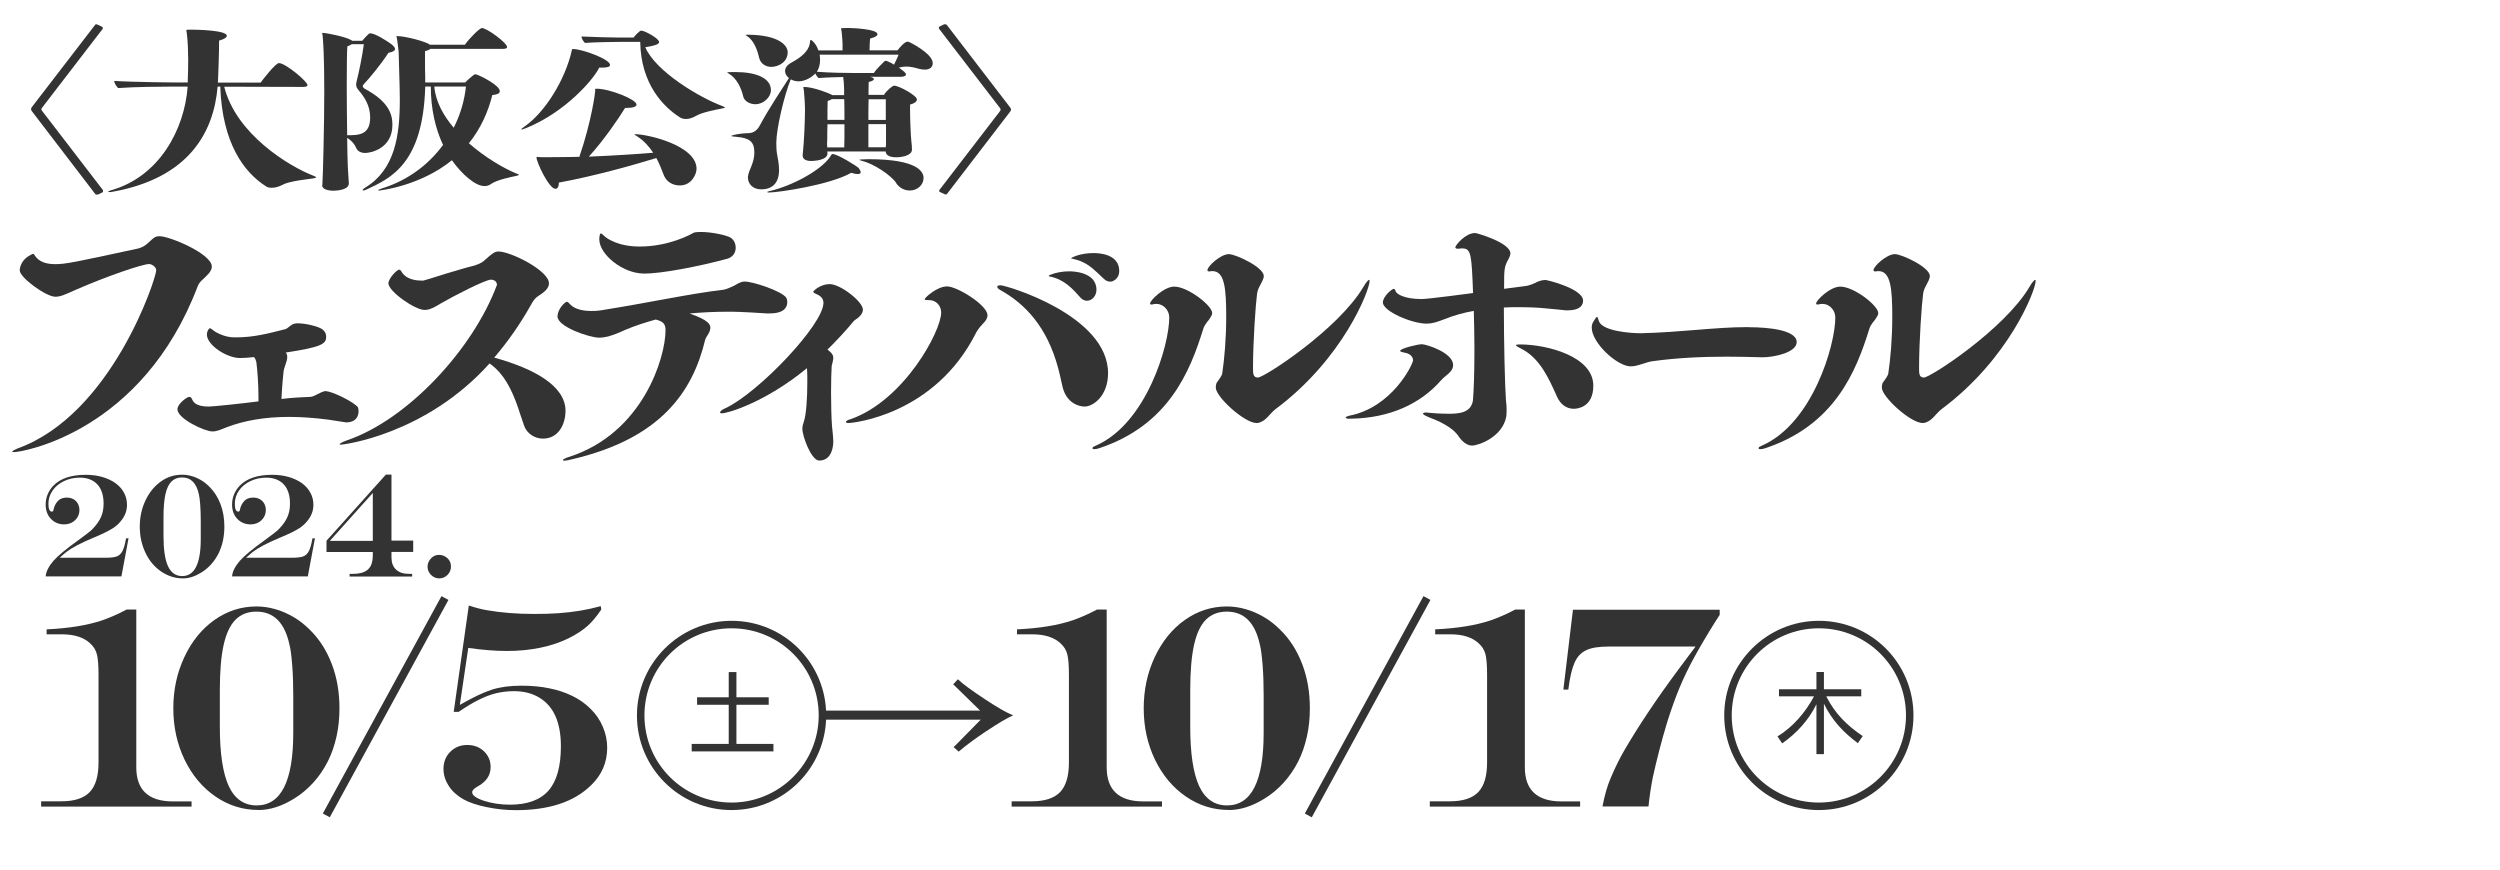 <?xml version="1.0" encoding="UTF-8"?><svg id="a" xmlns="http://www.w3.org/2000/svg" viewBox="0 0 236.99 82.5"><defs><style>.b{fill:#333;}.b,.c{stroke-width:0px;}.c{fill:none;}</style></defs><path class="b" d="M9.34,18.42c-.06.03-.1.03-.16.03-.08,0-.14-.03-.16-.07l-6-7.84c-.04-.07-.08-.12-.08-.19s.04-.14.08-.2l6-7.8s.04-.05.1-.05c.04,0,.08.02.12.03l.41.19c.08.05.1.1.1.15,0,.02,0,.05-.02.07l-5.71,7.43c-.06.08-.1.12-.1.19,0,.05.04.1.1.19l5.73,7.46s.02.05.02.1-.02.1-.08.14l-.35.17Z"/><path class="b" d="M21.25,8.2c1.12,4.52,6.16,7.58,8.49,8.47.12.05.22.1.22.14s-.08.07-.26.1c-.51.08-2.26.25-2.9.6-.35.19-.71.29-1.04.29-.2,0-.41-.03-.55-.14-2.06-1.31-4.14-4.06-4.33-9.45h-.25c-.37,4.35-2.73,8.69-10.02,9.98-.08.02-.16.02-.22.02-.08,0-.14-.02-.14-.03,0-.03.08-.08.26-.14,4.57-1.27,6.98-5.75,7.28-9.83h-1.57c-.82,0-3.53.02-5.02.14-.1-.08-.37-.44-.37-.68,1.86.12,5.81.15,5.81.15h1.16v-.24c.02-.49.04-1.19.04-1.9,0-.44-.02-1.79-.14-2.57,0-.1-.04-.19-.04-.22,0-.07.06-.08.31-.08h.16c.47,0,3.37.05,3.37.58,0,.15-.2.31-.73.46,0,1.1-.06,2.7-.1,3.74l-.02.24h4.06c.16-.24,1.41-1.85,1.73-1.85.63,0,2.71,1.75,2.71,2.09,0,.15-.26.17-.41.17l-7.51-.02Z"/><path class="b" d="M30.56,17.52c.06-.95.18-5.75.18-8.92,0-3.49-.12-4.88-.16-5.25-.02-.1-.04-.15-.04-.2,0-.02.02-.03.06-.03.37,0,2.18.37,2.69.68l.12.07h.92c.24-.29.55-.59.65-.68.04-.03.1-.03.14-.03.45,0,1.69.8,2,1.04.2.17.33.32.33.44,0,.17-.22.29-.63.37-.63.99-1.79,2.41-2.35,2.99-.06.05-.08.12-.08.17,0,.08.06.17.18.24,2.29,1.22,2.63,2.43,2.63,3.42,0,2.26-2.06,2.67-2.57,2.67-.39,0-.71-.14-.86-.46-.2-.48-.57-.8-.86-.97,0,.97.04,1.89.06,2.69.02.68.08,1.11.1,1.62,0,.63-1.14.7-1.47.7-.51,0-1.06-.15-1.06-.51v-.02ZM33.34,4.19c-.08.07-.22.14-.41.2-.04.29-.06,1.84-.06,3.81,0,1.43.02,3.08.04,4.62,1.06,0,2.18,0,2.18-1.68,0-1.14-.55-1.94-1.08-2.57-.14-.17-.25-.32-.25-.56,0-.07.02-.17.04-.27.24-.95.55-2.46.69-3.55h-1.16ZM40.82,4.62c-.12.1-.33.19-.53.22v1.67c.02.46.02.9.02,1.31h3.79c.18-.2.63-.59.82-.73.06-.03.12-.05.16-.05.02,0,.06.02.08.02.45.14,2.22,1.04,2.22,1.58,0,.24-.31.34-.71.37-.39,1.56-1.08,3.16-2.22,4.57,1.57,1.38,3.37,2.4,4.43,2.84.12.05.31.1.31.15,0,.03-.08.07-.31.12-.39.07-1.78.36-2.33.75-.18.14-.41.2-.63.2-.86,0-2.14-1.12-3.08-2.45-3.02,2.45-6.81,2.87-6.9,2.87s-.1-.02-.1-.03c0-.03.14-.1.43-.19,2.47-.78,4.39-2.28,5.73-4.1-.71-1.51-1.16-3.37-1.16-5.54h-.53c-.2,7.36-3.31,8.7-5.51,9.74-.16.08-.29.12-.37.12-.04,0-.06-.02-.06-.03,0-.05.08-.14.24-.24,2.84-1.7,3.29-4.98,3.29-8.29,0-1.46-.08-2.94-.1-4.27,0-.37-.08-.97-.16-1.51-.02-.15-.06-.24-.06-.27s.02-.03.04-.03c.82,0,2.79.53,3.14.82h3.31c.43-.61,1.39-1.58,1.61-1.58.49,0,2.39,1.41,2.39,1.8,0,.15-.22.17-.37.17h-6.88ZM41.17,8.2c.12,1.43.86,2.75,1.84,3.91.63-1.24,1.02-2.58,1.16-3.91h-3Z"/><path class="b" d="M56.8,6.42c-.55,1.14-3.22,4.2-6.85,5.69-.22.08-.43.17-.51.17-.02,0-.02-.02-.02-.02,0-.03.08-.12.31-.27,1.96-1.36,3.86-4.47,4.47-7.19.02-.14-.02-.15.2-.15.82.03,3.43.95,3.43,1.51,0,.15-.2.25-.75.25h-.26ZM59.25,10.24c-.59.97-1.98,3.01-3.43,4.61,2.39-.1,4.67-.25,6.1-.37-.39-.59-.86-1.12-1.51-1.55-.16-.1-.27-.17-.27-.19,0-.02.02-.02.06-.02,1.2,0,5.83,1.07,5.83,3.28,0,.49-.45,1.58-1.59,1.58-.63,0-1.26-.32-1.51-.97-.22-.59-.45-1.14-.71-1.63-1.98.61-5.71,1.68-9.24,2.33,0,.37-.12.59-.33.59-.61,0-1.79-2.53-1.79-2.96,0-.05.02-.07.06-.07.06,0,.18.03.37.03h.94c.88,0,1.78-.02,2.69-.03,1.18-3.45,1.51-6.15,1.51-6.31,0-.03-.02-.08-.02-.1,0-.03.04-.05.14-.05,1.25,0,3.79,1.02,3.79,1.5,0,.19-.29.32-.96.32h-.14ZM58.86,3.97c-.35,0-2.47.02-3.41.1-.16-.17-.31-.39-.33-.61,1.1.05,2.9.1,3.57.1h1.37c.12-.17.57-.66.73-.66.29,0,1.69.73,1.69,1.09,0,.22-.45.34-1.31.49.98,2.29,5.12,4.76,7.32,5.58.12.05.22.08.22.14,0,.02-.06.05-.25.08-.61.12-1.92.37-2.49.71-.33.19-.65.29-.94.29-.22,0-.41-.05-.57-.15-1.51-.95-3.71-3.11-3.77-7.16h-1.86Z"/><path class="b" d="M69.07,6.96c-.1-.05-.14-.08-.14-.1,0-.03.75-.03.78-.03,1.96,0,3.37.56,3.37,1.72,0,.65-.69,1.33-1.47,1.33-.55,0-1.08-.31-1.16-.76-.18-.76-.61-1.72-1.37-2.14ZM83.97,14.36h-5.55l.02.17v.02c0,.71-1.53.71-1.55.71-.45,0-.8-.15-.8-.51v-.05c.16-1.48.22-3.55.22-4.32,0-.49-.06-1.31-.1-1.77-.02-.19-.06-.27-.06-.32,0-.03.02-.05.06-.05.9,0,2.45.63,2.61.73l.08.05h1.12v-.53c-.02-.42-.02-.7-.08-1.09v-.1c-.69.02-1.47.03-2.35.1-.08-.07-.22-.25-.31-.44-.2.27-.9.75-1.57.75-.29,0-.53-.07-.75-.19-.63,1.53-1.37,4.71-1.37,6.02,0,.36.02.73.04.88.12.63.22,1.17.22,1.7,0,1.34-.75,1.83-1.69,1.83-.82,0-1.26-.54-1.26-1.12v-.07c.06-.65.61-1.26.61-2.31s-.49-1.38-1.73-1.48c-.29-.02-.45-.05-.45-.08,0-.05.57-.24,1.67-.27.47-.02.79-.31,1-.68.88-1.65,2.22-3.64,2.79-4.54-.22-.17-.37-.41-.37-.66,0-.27.16-.56.59-.8.9-.48,1.75-1.12,1.78-2.04.02-.09.04-.12.08-.12.06,0,.51.36.71,1h2.29v-.65c-.02-.44-.04-.66-.08-1.07-.02-.19-.06-.29-.06-.34s.02-.07.63-.07c.47,0,2.82.1,2.82.59,0,.14-.18.29-.69.41-.04.25-.06.82-.06,1.12h2.65c.06-.07.63-.82.94-.82.06,0,.12.02.16.03.06.02,2.24,1.09,2.24,2.01,0,.32-.22.61-.75.61-.16,0-.33-.02-.53-.07-.41-.12-.82-.22-1.24-.22-.22,0-.45.03-.69.1.53.39.67.51.67.65,0,.17-.31.22-.47.22h-2.96c.29.05.39.15.39.22,0,.08-.12.19-.49.27,0,.08-.02.56-.02,1.22h1.47c.27-.44.82-.87.96-.87.45,0,2.16.93,2.16,1.31,0,.2-.26.39-.65.48v.46c0,.95.06,2.45.12,2.99.04.27.06.59.06.82,0,.56-.94.73-1.49.73-.47,0-1-.12-1-.56v-.02ZM71.97,5.52c-.16-.73-.47-1.65-1.16-2.11-.1-.07-.14-.08-.14-.1,0,0,0-.02.27-.02,2.82.03,3.73.97,3.73,1.67,0,.95-.92,1.38-1.55,1.38-.55,0-1.02-.32-1.14-.82ZM72.89,18.25c-.12,0-.16-.02-.16-.05,0-.02.06-.05.2-.08,2.06-.46,4.82-1.92,5.73-3.21.14-.2.16-.31.26-.31.47,0,2.35,1.17,2.49,1.34.1.14.18.29.18.39s-.08.17-.29.17c-.12,0-.33-.03-.61-.12-2.02,1.16-6.94,1.87-7.81,1.87ZM77.7,5.18c.02.15.04.32.04.48,0,.41-.08.8-.31,1.14,1.16.1,2.9.12,3.55.12h1.86c.18-.31.69-.8.98-1.09.04-.03.1-.07.16-.07s.12.03.22.08c.18.07.37.17.55.29.14-.31.35-.7.43-.95h-7.49ZM80.03,13.97c.02-.42.02-1.29.02-2.19h-1.61c-.02.56-.02,1.09-.02,1.44,0,.15-.02.29-.02.41s.02.24.02.34h1.61ZM80.05,11.36c0-.7,0-1.41-.02-1.96h-1.18c-.08.05-.2.12-.39.17-.02.42-.02,1.11-.02,1.79h1.61ZM84.97,17.36c-.53-.78-2.16-1.85-3.29-2.12-.14-.03-.2-.07-.2-.08,0-.03.08-.05.24-.05.18,0,.41-.02.61-.02,4.79,0,5.22,1.26,5.22,1.78,0,.65-.57,1.19-1.31,1.19-.51,0-.98-.25-1.29-.7ZM83.97,9.41h-1.63c-.02.59-.02,1.29-.02,1.96h1.65v-1.96ZM83.99,11.77h-1.67v2.19h1.65c.02-.15.02-.34.02-.53v-1.67Z"/><path class="b" d="M89.13,18.22c-.08-.03-.1-.08-.1-.14,0-.02,0-.05.02-.07l5.71-7.43c.06-.08.1-.14.1-.19s-.04-.1-.1-.19l-5.73-7.46s-.04-.07-.04-.1c0-.05.04-.1.1-.14l.35-.17c.06-.03.1-.03.16-.03.08,0,.14.03.16.07l6,7.82c.06.07.08.14.08.2s-.02.12-.08.19l-6,7.82s-.04.03-.1.03c-.04,0-.08,0-.12-.02l-.41-.2Z"/><path class="b" d="M14.28,22.82c.12-.14.29-.26.41-.34.12-.06.26-.09.43-.09.96,0,4.96,1.67,4.96,2.88,0,.46-.46.83-.78,1.15-.23.2-.44.4-.55.69-5.25,13.86-16.65,15.75-17.43,15.75-.09,0-.15-.03-.17-.03-.03-.03.15-.17.52-.32,8.93-3.22,13.14-16.13,13.14-16.9,0-.29-.41-.58-.67-.58-.64,0-4,1.15-6.96,2.44-1.07.49-1.48.66-1.94.66-.87,0-3.37-1.81-3.37-2.5,0-.32.2-1.04.99-1.44l.17-.09c.06-.03.09-.03.12-.03.06,0,.09.03.12.11.43.69,1.19.86,1.97.86.96,0,1.8-.17,7.89-1.49.29-.09.55-.2.84-.46l.32-.29Z"/><path class="b" d="M30.91,37.09c.58,0,2.64,1.01,3.02,1.52.03.06.06.2.06.37,0,.43-.2,1.06-1.19,1.06q-.06,0-1.68-.26c-1.33-.17-2.55-.26-3.71-.26-2.29,0-4.24.34-5.92.98-.52.2-.9.4-1.36.4-.72,0-3.31-1.21-3.31-2.1,0-.52.9-1.18,1.13-1.18.12,0,.2.09.26.23.12.26.35.69,1.59.69.35,0,2.9-.26,4.7-.49v-.49c0-1.09-.09-2.39-.2-3.25-.06-.2-.12-.37-.23-.46-.52.06-.99.09-1.33.09-1.22,0-3.13-1.21-3.13-2.24,0-.26.17-.58.29-.58.06,0,.15.06.29.17.26.23,1.13.69,2,.69h.2c1.68,0,3.05-.37,4.67-.78.26-.09.52-.46.87-.52.09-.03.2-.03.32-.03.81,0,1.94.32,2.23.52.29.17.44.46.44.75,0,.69-.44.98-3.83,1.5.12.14.14.29.14.43,0,.43-.29.89-.35,1.38-.03.2-.15,1.52-.2,2.59.99-.12,1.91-.17,2.76-.2.41-.03.93-.49,1.42-.55h.06Z"/><path class="b" d="M47.09,26.91c0-.17-.2-.4-.55-.4-.52,0-3.45,1.5-4.73,2.24-.96.6-1.28.63-1.57.63-.9,0-3.42-1.75-3.42-2.53,0-.43.78-1.29,1.04-1.29.03,0,.03.03.06.03s.06.06.12.12c.43.83,1.54.89,1.89.89h.2c.12-.03,1.1-.32,2.15-.66,1.07-.32,2.2-.66,2.64-.75.35-.12.7-.23.99-.49l.09-.09c.06-.06.12-.11.17-.14.03-.03.09-.06.12-.11.38-.32.61-.52.96-.52,1.16,0,4.79,1.81,4.79,3.02,0,.46-.41.83-1.07,1.24-.26.17-.44.43-.67.86-1.02,1.81-2.18,3.45-3.45,4.94,3.77,1.04,6.76,2.67,6.76,5.06,0,1.12-.58,2.62-2.15,2.62-.78,0-1.51-.49-1.77-1.21-.2-.55-.38-1.15-.58-1.72-.96-2.82-2-3.68-2.7-4.2-6.09,6.78-13.89,7.7-14.07,7.7-.09,0-.14,0-.14-.03-.03-.06.2-.2.67-.37,5.77-1.96,11.98-8.65,14.24-14.75v-.09Z"/><path class="b" d="M72.82,29.72c-2.58-.17-3.25-.17-3.74-.17-1.36,0-2.58.06-3.71.17,1.83.63,1.97,1.06,1.97,1.35,0,.17-.06.34-.17.55-.09.14-.26.4-.32.58-1.19,4.97-4.24,9.37-12.59,11.33-.35.09-.61.14-.75.14-.06,0-.09,0-.12-.03-.03,0-.03-.03-.03-.03,0-.06.12-.12.15-.12.09-.06.23-.12.41-.17,7.02-2.24,9.17-9.43,9.17-12.02,0-.63-.26-.83-.93-1.01-1.04.29-2,.6-2.96,1.01-.55.26-1.07.46-1.57.6-.29.06-.55.11-.84.11-.9,0-3.94-1.03-3.94-2.01,0-.37.23-.89.67-1.27l.12-.09s.06-.03.12-.03c.03,0,.09.03.15.09.41.55,1.19.78,2.15.78.41,0,.81-.03,1.25-.12,4.18-.66,8.06-1.52,11.31-1.9.29-.06.67-.23.96-.37.61-.37.81-.4,1.01-.4.81,0,3.45.89,3.92,1.5.06.06.12.26.12.46,0,.46-.29,1.06-1.65,1.06h-.12ZM61.02,25.93c-1.94,0-4.21-1.78-4.21-3.25,0-.12.03-.55.14-.55.09,0,.17.09.32.23.2.2,1.25,1.01,3.37,1.01,2.81,0,4.9-1.18,5.08-1.29.09-.03.14-.06.2-.06.17-.03.35-.03.55-.03,1.02,0,2.47.32,2.81.55.32.23.46.58.46.95,0,.46-.26.89-.81,1.04-2.64.72-6.21,1.41-7.92,1.41Z"/><path class="b" d="M68.43,39.18c-.12,0-.17-.03-.17-.09,0-.09.17-.26.52-.4,3.13-1.47,9.28-7.93,9.28-9.98,0-.37-.23-.66-.67-.83-.2-.09-.29-.14-.29-.23s.7-.72,1.54-.72c1.04,0,3.16,1.67,3.16,2.42,0,.23-.12.49-.43.75-.12.12-.35.23-.44.34-.81.98-1.65,1.87-2.49,2.7.29.23.55.43.55.78,0,.23-.09.49-.15.78-.03.4-.06,1.41-.06,2.53s.03,2.33.09,3.16c.03.32.12,1.03.12,1.49,0,.4-.12,1.78-1.33,1.78-.75,0-1.6-2.3-1.6-3.02,0-.23.06-.43.12-.6.26-.72.35-2.39.35-3.82,0-.49,0-.95-.03-1.32-4,3.28-7.54,4.28-8.06,4.28Z"/><path class="b" d="M92.95,30.93c-.14.2-.32.4-.43.63-3.92,7.79-11.69,8.54-12.07,8.54-.12,0-.2,0-.23-.06l-.03-.03c0-.12.23-.23.41-.26,5.11-1.78,8.62-8.37,8.62-10.12,0-.66-.49-1.18-1.13-1.18-.26,0-.43,0-.43-.09,0-.14,1.16-1.21,2.12-1.21s3.83,1.78,3.83,2.73c0,.29-.17.55-.41.78l-.23.26ZM100.75,36.77c-.12-.46-.23-1.09-.44-1.87-1.04-3.88-3.1-6.09-5.51-7.42-.2-.12-.26-.2-.26-.29,0-.03,0-.06.03-.09.06-.03.14-.06.26-.06.55,0,10.21,2.85,10.21,8.34,0,2.13-1.39,3.16-2.23,3.16-.52,0-1.68-.32-2.06-1.78ZM99.42,26.16c0-.06.09-.09.17-.12.49-.2,1.13-.32,1.77-.32.2,0,2.58,0,2.58,1.75,0,.6-.44,1.04-.9,1.04-.2,0-.43-.09-.61-.29-.72-.81-1.54-1.75-2.93-2.01-.06-.03-.09-.03-.09-.06ZM103.94,25.78c-.67-.63-1.25-1.03-2.23-1.24-.12-.03-.17-.03-.17-.06s.78-.49,2.12-.49c.46,0,2.44.06,2.44,1.7,0,.72-.58,1.01-.84,1.01-.23,0-.44-.09-.64-.29l-.67-.63Z"/><path class="b" d="M103.91,42.23c4.76-2.1,6.93-9.49,6.93-12.13,0-.72-.58-1.29-1.19-1.29h-.17c-.14.03-.26.06-.32.06-.09,0-.14-.03-.14-.09,0-.32,1.33-1.61,2.29-1.61,1.31,0,3.6,1.81,3.6,2.5,0,.14-.06.26-.15.4-.09.17-.23.34-.38.52-.12.17-.26.37-.32.6-1.25,4.02-3.28,9.11-9.86,11.3-.17.06-.35.09-.46.09-.06,0-.12,0-.15-.03,0,0-.03-.03-.03-.06s.03-.06.06-.12l.29-.14ZM119.11,40.1c-1.13,0-3.86-2.47-3.86-3.36,0-.17.03-.34.09-.46.15-.2.49-.66.52-.86.2-1.32.38-3.28.38-5.38,0-2.7-.15-4.34-1.31-4.34h-.12l-.09.03h-.09c-.09,0-.17-.03-.17-.12,0-.37,1.25-1.52,2.03-1.52.64,0,3.31,1.24,3.31,2.07,0,.32-.23.63-.41,1.01-.12.23-.2.46-.23.72-.12.86-.38,4.4-.38,7.01,0,.49,0,.89.46.89.61,0,7.63-4.57,10.01-8.6.26-.46.49-.69.55-.66.03.03.03.06.03.12,0,.83-2.47,7.33-8.91,12.13-.58.43-.9,1.18-1.71,1.32h-.12Z"/><path class="b" d="M127.89,39.7c-.32,0-.32-.12-.32-.12,0-.09.26-.14.32-.17,4.09-.78,6.06-4.89,6.06-5.26s-.35-.66-.81-.72c-.26-.06-.41-.09-.41-.17,0-.23,1.68-.63,2.06-.63s2.96.78,2.96,1.98c0,.43-.32.72-.7,1.03-.17.14-.32.26-.46.43-1.94,2.21-4.84,3.56-8.53,3.62h-.17ZM148.36,29.41c-.41-.03-1.25-.14-1.74-.17-.84-.09-1.74-.12-2.67-.12-.46,0-.93,0-1.39.03,0,3.13.09,7.33.2,8.83.03.23.06.49.06.78,0,.26,0,.52-.03.72-.35,1.95-2.64,2.76-3.25,2.76-.46,0-.93-.37-1.28-.89-.61-.92-2.03-1.5-2.84-1.81-.03-.03-.52-.2-.52-.32s.26-.12.29-.12c.09,0,.17.03.26.03.32.03,1.04.09,1.83.09.84,0,2.17,0,2.35-1.27.09-1.03.14-2.85.14-4.86,0-1.18-.03-2.44-.06-3.62-.96.17-1.89.43-2.76.78-.75.29-1.19.43-1.71.43-1.42,0-4.15-1.18-4.15-2.01,0-.55.84-1.29,1.04-1.29.06,0,.09.06.15.14,0,.34.84.83,2.49.83.58,0,4.5-.52,4.87-.57-.14-3.62-.17-4.23-1.01-4.23h-.12c-.09,0-.2.03-.29.03-.15,0-.26-.03-.26-.14,0-.17.93-1.35,1.88-1.35.17,0,3.34.92,3.34,1.93,0,.14-.06.29-.14.46-.44.81-.46.89-.46,2.9l2-.26c.29-.03.67-.17.93-.29.2-.12.61-.29.99-.29.17,0,3.57.83,3.57,1.96,0,.4-.26.92-1.45.92h-.26ZM147.61,37.63c-.75-1.67-1.62-3.71-3.45-4.6-.29-.14-.46-.26-.46-.32,0-.03.12-.06.38-.06,2.55,0,6.96,1.12,6.96,3.91,0,2.13-1.62,2.19-1.86,2.19-.7,0-1.25-.43-1.57-1.12Z"/><path class="b" d="M165.82,31.02c1.81,0,4.5.26,4.5,1.41,0,.98-2.13,1.44-3.24,1.44-1.16-.03-2.25-.06-3.32-.06-2.55,0-4.85.12-7.1.43-.67.09-1.39.49-2.08.49-1.26,0-3.69-2.21-3.69-3.68,0-.2.05-.4.15-.55l.22-.34c.05-.09.1-.12.12-.12.05,0,.07.03.1.14.02.06.07.17.1.29.37.92,2.97,1.12,3.96,1.12,3.81-.09,7.1-.58,10.02-.58h.25Z"/><path class="b" d="M167.05,42.23c4.76-2.1,6.93-9.49,6.93-12.13,0-.72-.58-1.29-1.19-1.29h-.17c-.14.03-.26.06-.32.06-.09,0-.14-.03-.14-.09,0-.32,1.33-1.61,2.29-1.61,1.31,0,3.6,1.81,3.6,2.5,0,.14-.06.26-.15.4-.09.17-.23.34-.38.52-.12.17-.26.37-.32.6-1.25,4.02-3.28,9.11-9.86,11.3-.17.06-.35.09-.46.09-.06,0-.12,0-.15-.03,0,0-.03-.03-.03-.06s.03-.06.06-.12l.29-.14ZM182.25,40.1c-1.13,0-3.86-2.47-3.86-3.36,0-.17.03-.34.09-.46.15-.2.49-.66.52-.86.2-1.32.38-3.28.38-5.38,0-2.7-.15-4.34-1.31-4.34h-.12l-.09.03h-.09c-.09,0-.17-.03-.17-.12,0-.37,1.25-1.52,2.03-1.52.64,0,3.31,1.24,3.31,2.07,0,.32-.23.63-.41,1.01-.12.23-.2.46-.23.72-.12.86-.38,4.4-.38,7.01,0,.49,0,.89.46.89.61,0,7.63-4.57,10.01-8.6.26-.46.49-.69.55-.66.03.03.03.06.03.12,0,.83-2.47,7.33-8.91,12.13-.58.43-.9,1.18-1.71,1.32h-.12Z"/><path class="b" d="M12.19,51l-.68,3.64h-7.18c.03-.44.27-.93.73-1.47.41-.47,1.19-1.12,2.35-1.95.64-.47,1.03-.77,1.17-.89.03-.03.06-.06.1-.09s.08-.07.12-.12c.36-.38.62-.75.78-1.12.16-.37.24-.79.24-1.25,0-.8-.2-1.41-.59-1.83-.39-.42-.95-.64-1.67-.64-.54,0-1.04.11-1.5.33-.46.22-.82.52-1.08.9-.26.38-.39.8-.39,1.25,0,.49.11.74.33.74.09,0,.14-.07.16-.2.02-.11.05-.22.1-.33.12-.28.28-.48.46-.61.19-.13.42-.19.7-.19.23,0,.44.05.62.15.18.1.32.24.42.42.1.18.15.39.15.61,0,.25-.06.48-.19.69-.13.21-.3.37-.52.49-.22.12-.47.18-.74.18-.51,0-.93-.18-1.26-.53s-.49-.8-.49-1.35c0-.33.06-.66.19-.97s.32-.6.56-.84c.66-.67,1.68-1.01,3.05-1.01.57,0,1.1.07,1.58.21.48.14.9.34,1.25.59.35.26.62.56.8.91.19.35.28.73.28,1.13,0,.59-.21,1.12-.62,1.59-.17.21-.37.39-.6.56-.43.29-1.08.61-1.95.97-1.22.51-2.07.96-2.56,1.34-.11.08-.33.27-.65.56h4.43c.41,0,.72-.04.94-.11s.38-.21.51-.4.23-.49.32-.88l.09-.45h.25Z"/><path class="b" d="M17.35,54.83c-.75,0-1.43-.22-2.07-.65-.63-.43-1.13-1.02-1.49-1.78-.36-.75-.54-1.58-.54-2.48s.18-1.72.54-2.48c.36-.76.84-1.35,1.45-1.79s1.29-.65,2.03-.65c.29,0,.59.04.89.13.3.08.6.21.89.38s.55.38.79.62c.46.45.81,1,1.06,1.65.25.65.37,1.37.37,2.14,0,.47-.05.93-.14,1.36-.1.43-.24.83-.42,1.2-.19.37-.42.71-.7,1.02s-.58.56-.92.77c-.6.37-1.18.56-1.74.56ZM15.5,49.05v1.76c0,1.29.14,2.25.43,2.87.29.62.74.93,1.34.93,1.17,0,1.76-1.17,1.76-3.5v-1.81c0-.52-.02-1.01-.05-1.46-.03-.45-.08-.77-.13-.99-.23-1.06-.76-1.59-1.59-1.59-.42,0-.75.13-1.01.39-.26.26-.45.67-.57,1.21-.12.55-.18,1.28-.18,2.18Z"/><path class="b" d="M29.86,51l-.68,3.64h-7.18c.03-.44.27-.93.73-1.47.41-.47,1.19-1.12,2.35-1.95.64-.47,1.03-.77,1.17-.89.03-.03.06-.06.1-.09s.08-.07.12-.12c.36-.38.62-.75.78-1.12.16-.37.24-.79.24-1.25,0-.8-.2-1.41-.59-1.83-.39-.42-.95-.64-1.67-.64-.54,0-1.04.11-1.5.33-.46.22-.82.52-1.08.9-.26.38-.39.8-.39,1.25,0,.49.11.74.33.74.09,0,.14-.07.16-.2.02-.11.05-.22.1-.33.12-.28.28-.48.46-.61.19-.13.42-.19.7-.19.23,0,.44.05.62.15.18.1.32.24.42.42.1.18.15.39.15.61,0,.25-.06.48-.19.69-.13.21-.3.37-.52.49-.22.12-.47.18-.74.18-.51,0-.93-.18-1.26-.53s-.49-.8-.49-1.35c0-.33.06-.66.19-.97s.32-.6.56-.84c.66-.67,1.68-1.01,3.05-1.01.57,0,1.1.07,1.58.21.48.14.9.34,1.25.59.35.26.62.56.8.91.19.35.28.73.28,1.13,0,.59-.21,1.12-.62,1.59-.17.21-.37.39-.6.56-.43.29-1.08.61-1.95.97-1.22.51-2.07.96-2.56,1.34-.11.08-.33.27-.65.56h4.43c.41,0,.72-.04.94-.11s.38-.21.51-.4.23-.49.32-.88l.09-.45h.25Z"/><path class="b" d="M36.58,44.99h.53v6.26h2.06v1.07h-2.06v.52c0,.49.14.88.43,1.15.29.27.69.41,1.21.41h.32v.25h-5.93v-.25h.29c.44,0,.8-.06,1.08-.18s.49-.31.63-.57c.13-.26.2-.59.2-1v-.32h-4.39v-1.07l5.62-6.26ZM35.34,46.73l-4.07,4.54h4.07v-4.54Z"/><path class="b" d="M41.61,52.6c.32,0,.58.11.81.32s.33.48.33.79-.11.57-.33.79c-.22.22-.48.33-.78.33s-.56-.11-.78-.33c-.22-.22-.33-.48-.33-.78s.11-.55.32-.78.47-.34.76-.34Z"/><path class="b" d="M3.9,75.96h1.92c1.23,0,2.12-.29,2.68-.87.56-.58.84-1.52.84-2.81v-8.3c0-.89-.05-1.54-.15-1.94-.1-.4-.31-.75-.62-1.03-.61-.59-1.52-.88-2.72-.88h-1.43v-.47c1.08-.05,2.05-.15,2.91-.29.87-.14,1.65-.33,2.37-.57.71-.25,1.48-.58,2.31-1.02h.91v14.96c0,2.15,1.16,3.23,3.47,3.23h1.77v.49H3.9v-.49Z"/><path class="b" d="M24.49,76.78c-1.47,0-2.82-.42-4.06-1.27-1.24-.85-2.21-2.01-2.93-3.49-.71-1.48-1.07-3.1-1.07-4.87s.35-3.38,1.05-4.87c.7-1.49,1.65-2.66,2.85-3.51,1.2-.85,2.53-1.28,3.99-1.28.57,0,1.15.08,1.75.25.6.16,1.18.42,1.75.75s1.08.74,1.55,1.21c.9.88,1.59,1.96,2.08,3.24.49,1.28.73,2.68.73,4.21,0,.93-.09,1.82-.28,2.67s-.46,1.64-.83,2.37c-.37.73-.83,1.4-1.37,2-.55.6-1.15,1.11-1.81,1.51-1.17.73-2.31,1.09-3.41,1.09ZM20.84,65.43v3.47c0,2.54.29,4.42.85,5.63.57,1.21,1.45,1.82,2.64,1.82,2.31,0,3.47-2.29,3.47-6.88v-3.56c0-1.03-.03-1.98-.1-2.86-.07-.88-.15-1.52-.26-1.94-.45-2.09-1.5-3.13-3.13-3.13-.82,0-1.48.26-1.99.77-.51.52-.88,1.31-1.12,2.39s-.36,2.51-.36,4.29Z"/><path class="b" d="M31.26,77.47l-.66-.35,11.25-20.61.66.36-11.25,20.61Z"/><path class="b" d="M56.95,57.46l.05.32c-.45.67-.89,1.19-1.32,1.57-.43.38-.99.75-1.69,1.11-.81.41-1.71.72-2.71.93-1,.21-2.07.32-3.21.32s-2.36-.1-3.68-.29l-.8,5.4c1.25-.72,2.27-1.2,3.06-1.45.79-.25,1.71-.37,2.78-.37.96,0,1.84.08,2.65.25.81.16,1.54.41,2.19.73.65.32,1.22.72,1.71,1.21.51.5.9,1.07,1.17,1.71s.41,1.3.41,1.97c0,1.4-.51,2.59-1.53,3.57-1.6,1.57-3.97,2.36-7.12,2.36-.94,0-1.87-.1-2.79-.29s-1.66-.44-2.21-.75c-.6-.35-1.06-.77-1.38-1.27s-.49-1.03-.49-1.6c0-.66.22-1.2.65-1.63.44-.43.97-.64,1.61-.64.43,0,.8.09,1.13.27.33.18.59.43.79.75.2.32.29.68.29,1.07,0,.78-.41,1.4-1.23,1.84-.35.2-.52.38-.52.55,0,.29.37.56,1.11.81.74.24,1.57.37,2.47.37,1.66,0,2.88-.45,3.66-1.34.78-.89,1.17-2.29,1.17-4.21,0-1.11-.17-2.05-.51-2.83-.34-.77-.86-1.36-1.54-1.77-.68-.41-1.48-.61-2.4-.61-.6,0-1.17.07-1.71.2-.53.13-1.09.35-1.67.64-.58.29-1.2.67-1.86,1.12h-.47l1.43-10.08c.64.21,1.2.36,1.69.44,1.35.24,2.86.36,4.53.36.82,0,1.58-.02,2.29-.07.71-.05,1.39-.13,2.05-.24.66-.11,1.29-.25,1.91-.42Z"/><path class="b" d="M69.35,58.85c4.97,0,8.97,4.01,8.97,8.97s-4.01,8.97-8.97,8.97-8.97-4.01-8.97-8.97,4.05-8.97,8.97-8.97ZM77.61,67.82c0-4.57-3.69-8.26-8.26-8.26s-8.26,3.69-8.26,8.26,3.69,8.26,8.26,8.26,8.26-3.73,8.26-8.26Z"/><path class="b" d="M93.51,69.3c-1.1.74-1.97,1.38-2.63,1.95l-.48-.42,2.57-2.61h-15v-.86h14.94l-2.55-2.49.44-.48c.48.46,1.34,1.08,2.55,1.88s2.11,1.32,2.69,1.54c-.58.26-1.44.76-2.53,1.5Z"/><path class="b" d="M95.89,75.96h1.92c1.23,0,2.12-.29,2.68-.87.56-.58.84-1.52.84-2.81v-8.3c0-.89-.05-1.54-.15-1.94-.1-.4-.31-.75-.62-1.03-.61-.59-1.52-.88-2.72-.88h-1.43v-.47c1.08-.05,2.05-.15,2.91-.29.87-.14,1.65-.33,2.37-.57.71-.25,1.48-.58,2.31-1.02h.91v14.96c0,2.15,1.16,3.23,3.47,3.23h1.77v.49h-14.25v-.49Z"/><path class="b" d="M116.48,76.78c-1.47,0-2.82-.42-4.06-1.27-1.24-.85-2.21-2.01-2.93-3.49-.71-1.48-1.07-3.1-1.07-4.87s.35-3.38,1.05-4.87c.7-1.49,1.65-2.66,2.85-3.51,1.2-.85,2.53-1.28,3.99-1.28.57,0,1.15.08,1.75.25.6.16,1.18.42,1.75.75s1.08.74,1.55,1.21c.9.88,1.59,1.96,2.08,3.24.49,1.28.73,2.68.73,4.21,0,.93-.09,1.82-.28,2.67s-.46,1.64-.83,2.37c-.37.73-.83,1.4-1.37,2-.55.6-1.15,1.11-1.81,1.51-1.17.73-2.31,1.09-3.41,1.09ZM112.83,65.43v3.47c0,2.54.29,4.42.85,5.63.57,1.21,1.45,1.82,2.64,1.82,2.31,0,3.47-2.29,3.47-6.88v-3.56c0-1.03-.03-1.98-.1-2.86-.07-.88-.15-1.52-.26-1.94-.45-2.09-1.5-3.13-3.13-3.13-.82,0-1.48.26-1.99.77-.51.52-.88,1.31-1.12,2.39s-.36,2.51-.36,4.29Z"/><path class="b" d="M124.34,77.47l-.65-.35,11.25-20.61.66.36-11.25,20.61Z"/><path class="b" d="M135.53,75.96h1.92c1.23,0,2.12-.29,2.68-.87.56-.58.84-1.52.84-2.81v-8.3c0-.89-.05-1.54-.15-1.94-.1-.4-.31-.75-.62-1.03-.61-.59-1.52-.88-2.72-.88h-1.43v-.47c1.08-.05,2.05-.15,2.91-.29.87-.14,1.65-.33,2.37-.57.71-.25,1.48-.58,2.31-1.02h.91v14.96c0,2.15,1.16,3.23,3.47,3.23h1.77v.49h-14.25v-.49Z"/><path class="b" d="M163.02,57.8v.49l-.39.6c-.84,1.34-1.52,2.5-2.05,3.47-.53.97-.99,1.93-1.38,2.87s-.76,1.98-1.13,3.14c-.54,1.78-1,3.55-1.39,5.32-.19.96-.32,1.88-.41,2.76h-4.36c.2-1.08.47-1.99.79-2.73.44-1.03.87-1.89,1.28-2.59,1.36-2.34,3.08-4.91,5.16-7.71l1.59-2.13h-8.24c-.92,0-1.62.11-2.11.34s-.87.62-1.12,1.19-.45,1.42-.59,2.55h-.47l.91-7.57h13.92Z"/><path class="b" d="M172.42,58.85c4.97,0,8.97,4.01,8.97,8.97s-4.01,8.97-8.97,8.97-8.97-4.01-8.97-8.97,4.05-8.97,8.97-8.97ZM180.68,67.82c0-4.57-3.69-8.26-8.26-8.26s-8.26,3.69-8.26,8.26,3.69,8.26,8.26,8.26,8.26-3.73,8.26-8.26Z"/><path class="b" d="M69.81,63.71v2.39h3.06v.71h-3.06v3.71h3.51v.71h-7.75v-.71h3.51v-3.71h-3v-.71h3v-2.39h.72Z"/><path class="b" d="M176.58,69.77l-.46.68c-1.39-1.03-2.46-2.18-3.22-3.74v4.78h-.71v-4.73c-.73,1.5-1.88,2.76-3.25,3.71l-.44-.66c1.46-.89,2.66-2.29,3.46-3.8h-3.32v-.67h3.55v-1.64h.71v1.64h3.54v.67h-3.32c.85,1.66,1.93,2.73,3.46,3.77Z"/><rect class="c" width="236.99" height="82.5"/></svg>